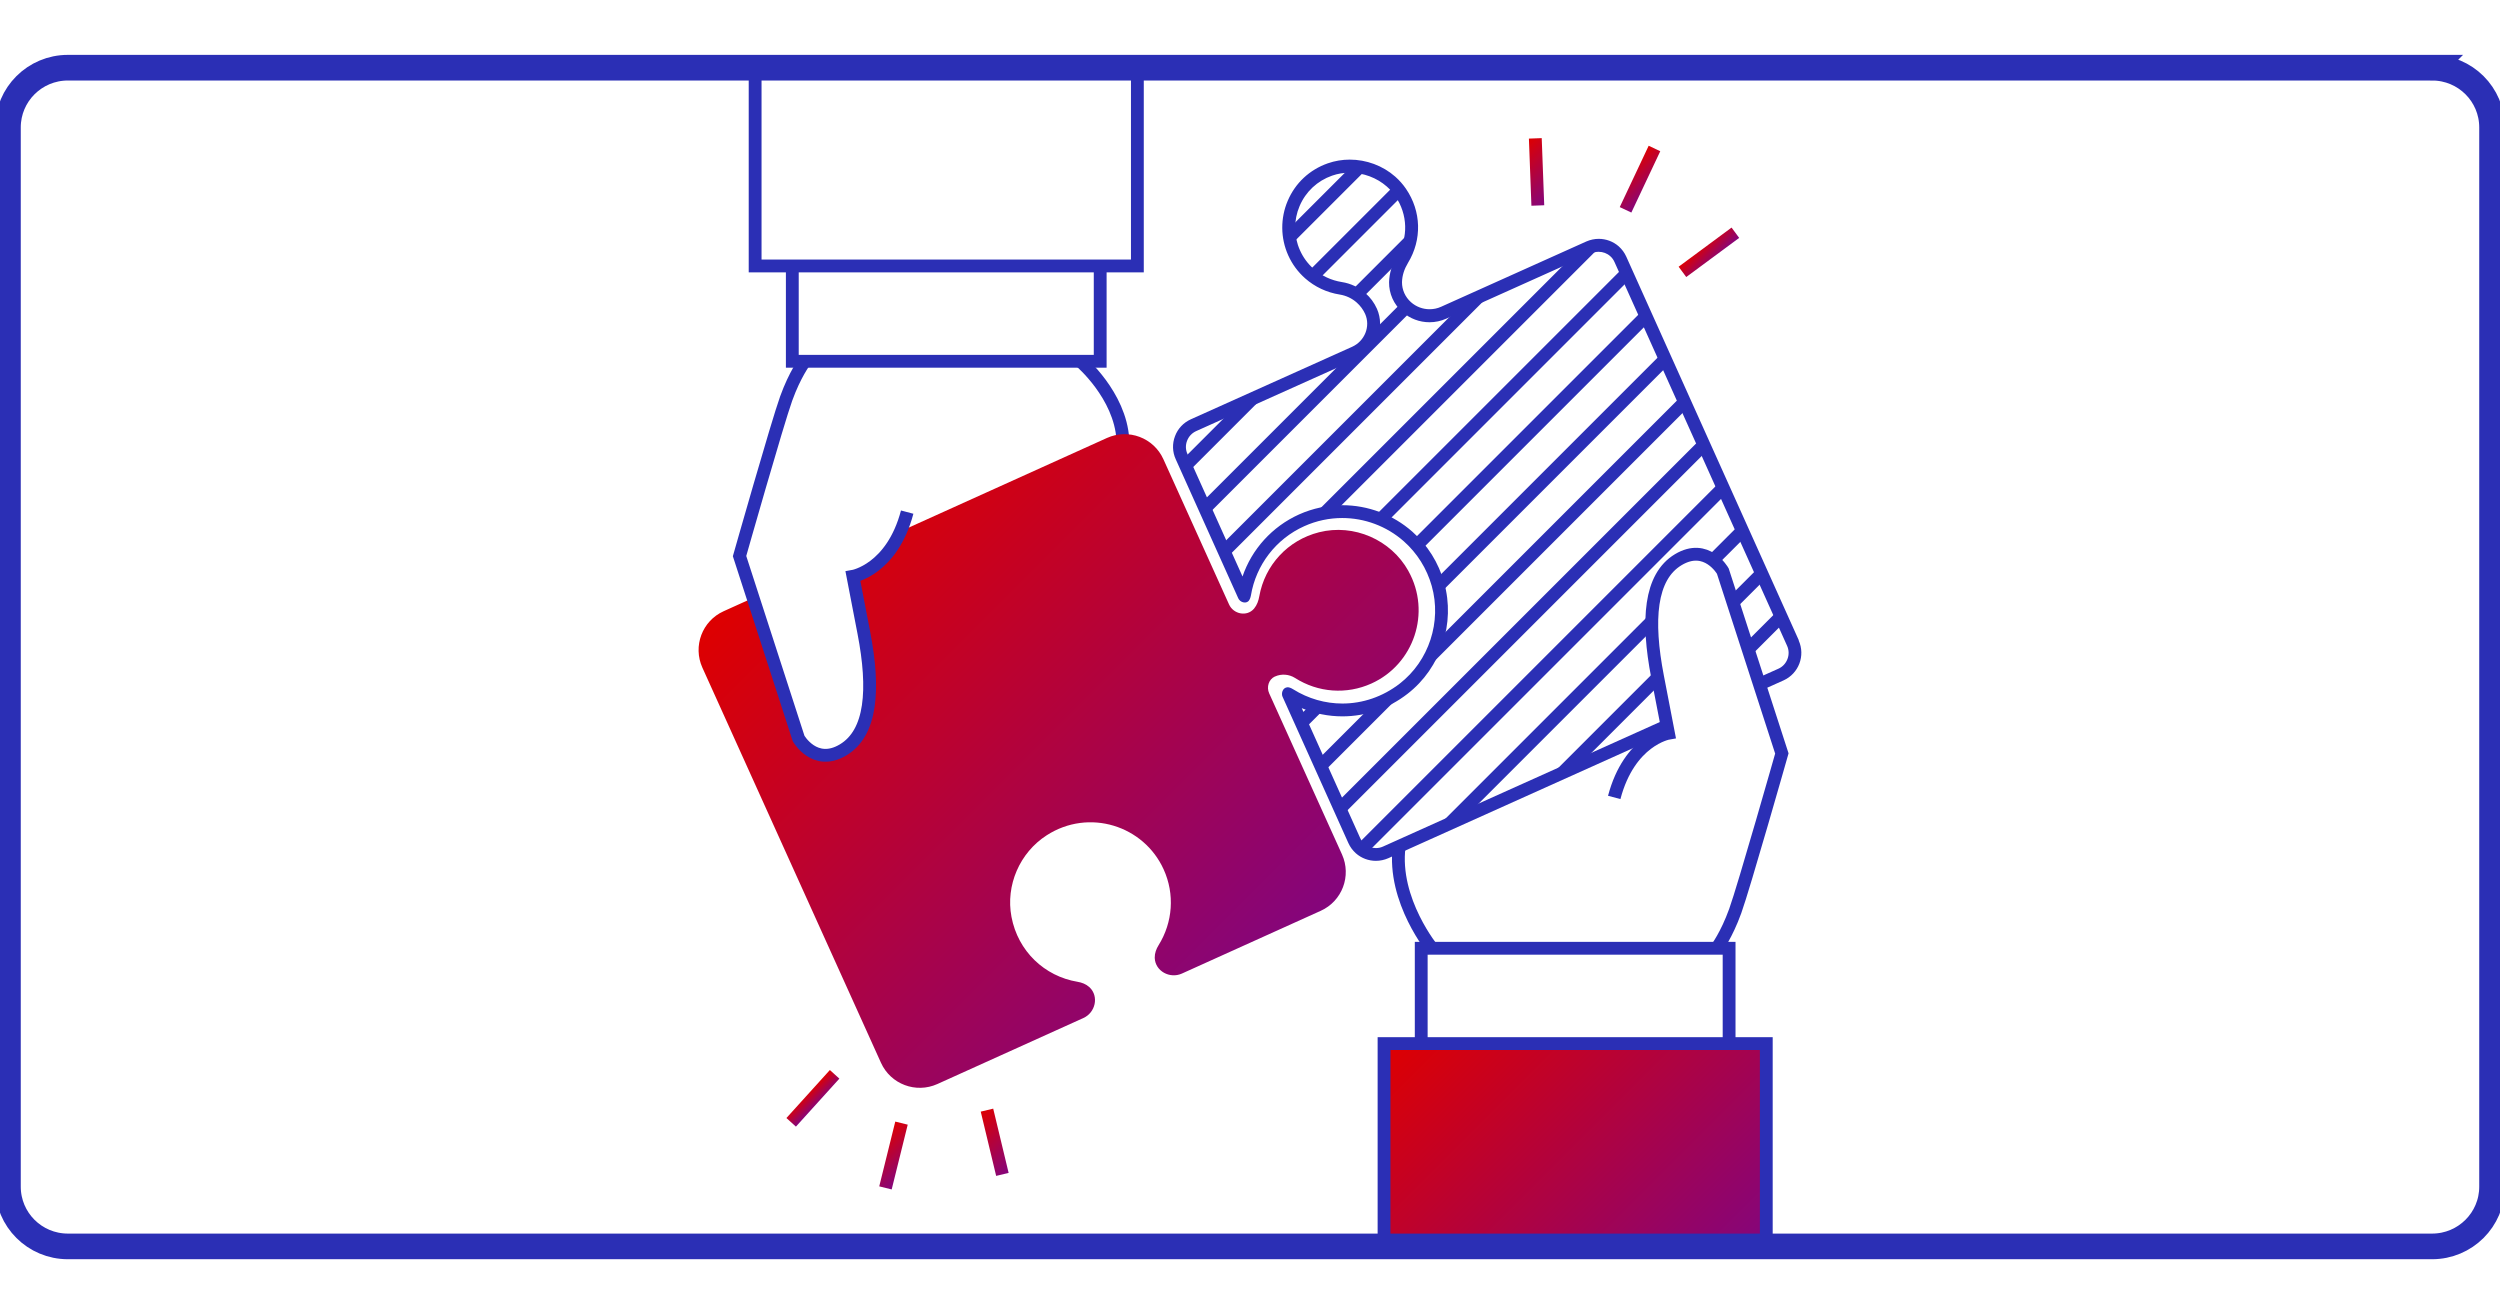<?xml version="1.0" encoding="UTF-8"?> <svg xmlns="http://www.w3.org/2000/svg" xmlns:xlink="http://www.w3.org/1999/xlink" id="Layer_1" data-name="Layer 1" viewBox="0 0 390 205"><defs><style> .cls-1 { fill: url(#Gradients_2-16); } .cls-1, .cls-2, .cls-3, .cls-4, .cls-5, .cls-6, .cls-7, .cls-8, .cls-9, .cls-10, .cls-11, .cls-12, .cls-13, .cls-14, .cls-15, .cls-16, .cls-17, .cls-18, .cls-19, .cls-20, .cls-21 { stroke-miterlimit: 10; } .cls-1, .cls-2, .cls-3, .cls-4, .cls-5, .cls-6, .cls-8, .cls-9, .cls-10, .cls-11, .cls-12, .cls-13, .cls-14, .cls-15, .cls-16, .cls-17, .cls-18, .cls-19, .cls-20, .cls-21 { stroke: #2b2fb5; stroke-width: 2px; } .cls-22 { fill: url(#Gradients_2-4); } .cls-23 { fill: url(#Gradients_2); } .cls-2 { fill: url(#Gradients_2-22); } .cls-3, .cls-7, .cls-24 { fill: none; } .cls-25 { fill: url(#Gradients_2-5); } .cls-4 { fill: url(#Gradients_2-10); } .cls-5 { fill: url(#Gradients_2-14); } .cls-6 { fill: url(#Gradients_2-9); } .cls-7 { stroke: url(#linear-gradient); stroke-width: 4px; } .cls-8 { fill: url(#Gradients_2-19); } .cls-9 { fill: url(#Gradients_2-27); } .cls-10 { fill: url(#Gradients_2-18); } .cls-26 { fill: url(#Gradients_2-6); } .cls-11 { fill: url(#Gradients_2-15); } .cls-12 { fill: url(#Gradients_2-24); } .cls-13 { fill: url(#Gradients_2-20); } .cls-14 { fill: url(#Gradients_2-12); } .cls-15 { fill: url(#Gradients_2-17); } .cls-16 { fill: url(#Gradients_2-26); } .cls-27 { fill: #2b2fb5; } .cls-28 { fill: url(#Gradients_2-3); } .cls-17 { fill: url(#Gradients_2-25); } .cls-18 { fill: url(#Gradients_2-13); } .cls-19 { fill: url(#Gradients_2-23); } .cls-29 { fill: url(#Gradients_2-2); } .cls-30 { fill: url(#Gradients_2-7); } .cls-20 { fill: url(#Gradients_2-21); } .cls-31 { fill: url(#Gradients_2-8); } .cls-21 { fill: url(#Gradients_2-11); } .cls-32 { clip-path: url(#clippath); } </style><linearGradient id="Gradients_2" data-name="Gradients 2" x1="223.23" y1="155.69" x2="268.49" y2="200.95" gradientUnits="userSpaceOnUse"><stop offset="0" stop-color="#de0000"></stop><stop offset="1" stop-color="#84057c"></stop></linearGradient><linearGradient id="linear-gradient" x1="-1.25" y1="103.5" x2="391.25" y2="103.5" gradientTransform="translate(0 206) scale(1 -1)" gradientUnits="userSpaceOnUse"><stop offset="0" stop-color="#2b2fb5"></stop><stop offset="1" stop-color="#2b2fb5"></stop></linearGradient><linearGradient id="Gradients_2-2" data-name="Gradients 2" x1="129.39" y1="78.23" x2="199.94" y2="148.78" xlink:href="#Gradients_2"></linearGradient><linearGradient id="Gradients_2-3" data-name="Gradients 2" x1="236.5" y1="23.63" x2="242.9" y2="30.02" gradientTransform="translate(1.17 -8.94) rotate(2.14)" xlink:href="#Gradients_2"></linearGradient><linearGradient id="Gradients_2-4" data-name="Gradients 2" x1="253.9" y1="26.01" x2="257.77" y2="29.87" gradientTransform="translate(172.02 -215.39) rotate(64.76)" xlink:href="#Gradients_2"></linearGradient><linearGradient id="Gradients_2-5" data-name="Gradients 2" x1="265.34" y1="38.11" x2="267.81" y2="40.58" gradientTransform="translate(75.64 -150.79) rotate(36.48)" xlink:href="#Gradients_2"></linearGradient><linearGradient id="Gradients_2-6" data-name="Gradients 2" x1="151.68" y1="174.73" x2="158.64" y2="181.69" gradientTransform="translate(45.84 -31.27) rotate(13.49)" xlink:href="#Gradients_2"></linearGradient><linearGradient id="Gradients_2-7" data-name="Gradients 2" x1="136.87" y1="177.75" x2="141.89" y2="182.77" gradientTransform="translate(280.88 1.66) rotate(76.1)" xlink:href="#Gradients_2"></linearGradient><linearGradient id="Gradients_2-8" data-name="Gradients 2" x1="125.93" y1="170.45" x2="127.7" y2="172.22" gradientTransform="translate(168.74 -37.66) rotate(47.85)" xlink:href="#Gradients_2"></linearGradient><clipPath id="clippath"><path class="cls-24" d="M216.22,133l44.11-19.44s-3.1-12.05-2.66-16.61,2.76-10.45,6.41-10.45,4.64,2.48,5.2,4.21,5.22,16.01,5.22,16.01l4-1.89s2.56-2.17,1.33-4.89-27.44-60.11-27.44-60.11c0,0-1.39-2.78-5.56-.78s-22.67,10.11-22.67,10.11c0,0-8.25,2.1-5.67-8,1.83-7.17,2.05-5.79.65-10.27-.84-2.69-7.09-7.5-12.81-3.95s-6.39,8.94-4.22,12.89,7.17,4.78,8.89,5.89,4.11,4.61,2.56,6.89-24,12.06-24,12.06l-3.67,2s-2.67.61-1,5.44,8.67,20,8.67,20c0,0,1.39-2.78,2.67-5s15.89-15.83,27.11,1.28c0,0,5.39,14.44-5.78,19.89s-16,.33-16,.33l1.67,5.33,8,17.56s1.89,2.67,5,1.5Z"></path></clipPath><linearGradient id="Gradients_2-9" data-name="Gradients 2" x1="184.31" y1="44.16" x2="184.31" y2="44.16" xlink:href="#Gradients_2"></linearGradient><linearGradient id="Gradients_2-10" data-name="Gradients 2" x1="189.43" y1="48.74" x2="189.43" y2="48.74" xlink:href="#Gradients_2"></linearGradient><linearGradient id="Gradients_2-11" data-name="Gradients 2" x1="194.54" y1="53.33" x2="194.54" y2="53.33" xlink:href="#Gradients_2"></linearGradient><linearGradient id="Gradients_2-12" data-name="Gradients 2" x1="199.66" y1="57.92" x2="199.66" y2="57.92" xlink:href="#Gradients_2"></linearGradient><linearGradient id="Gradients_2-13" data-name="Gradients 2" x1="204.78" y1="62.5" x2="204.78" y2="62.5" xlink:href="#Gradients_2"></linearGradient><linearGradient id="Gradients_2-14" data-name="Gradients 2" x1="209.89" y1="67.09" x2="209.89" y2="67.09" xlink:href="#Gradients_2"></linearGradient><linearGradient id="Gradients_2-15" data-name="Gradients 2" x1="215.01" y1="71.67" x2="215.01" y2="71.67" xlink:href="#Gradients_2"></linearGradient><linearGradient id="Gradients_2-16" data-name="Gradients 2" x1="220.13" y1="76.26" x2="220.13" y2="76.26" xlink:href="#Gradients_2"></linearGradient><linearGradient id="Gradients_2-17" data-name="Gradients 2" x1="225.24" y1="80.85" x2="225.24" y2="80.85" xlink:href="#Gradients_2"></linearGradient><linearGradient id="Gradients_2-18" data-name="Gradients 2" x1="230.36" y1="85.43" x2="230.36" y2="85.43" xlink:href="#Gradients_2"></linearGradient><linearGradient id="Gradients_2-19" data-name="Gradients 2" x1="235.48" y1="90.02" x2="235.48" y2="90.02" xlink:href="#Gradients_2"></linearGradient><linearGradient id="Gradients_2-20" data-name="Gradients 2" x1="240.59" y1="94.6" x2="240.59" y2="94.6" xlink:href="#Gradients_2"></linearGradient><linearGradient id="Gradients_2-21" data-name="Gradients 2" x1="245.71" y1="99.19" x2="245.71" y2="99.19" xlink:href="#Gradients_2"></linearGradient><linearGradient id="Gradients_2-22" data-name="Gradients 2" x1="250.83" y1="103.78" x2="250.83" y2="103.78" xlink:href="#Gradients_2"></linearGradient><linearGradient id="Gradients_2-23" data-name="Gradients 2" x1="255.94" y1="108.36" x2="255.94" y2="108.36" xlink:href="#Gradients_2"></linearGradient><linearGradient id="Gradients_2-24" data-name="Gradients 2" x1="261.06" y1="112.95" x2="261.06" y2="112.95" xlink:href="#Gradients_2"></linearGradient><linearGradient id="Gradients_2-25" data-name="Gradients 2" x1="266.17" y1="117.54" x2="266.17" y2="117.54" xlink:href="#Gradients_2"></linearGradient><linearGradient id="Gradients_2-26" data-name="Gradients 2" x1="271.29" y1="122.12" x2="271.29" y2="122.12" xlink:href="#Gradients_2"></linearGradient><linearGradient id="Gradients_2-27" data-name="Gradients 2" x1="276.41" y1="126.71" x2="276.41" y2="126.71" xlink:href="#Gradients_2"></linearGradient></defs><polygon class="cls-23" points="216.01 162.92 216.01 193.8 275.64 193.8 275.64 162.77 216.01 162.92"></polygon><path class="cls-7" d="M379.41,10.56H10.59c-5.16,0-9.35,4.17-9.35,9.32v165.24c0,5.15,4.18,9.32,9.35,9.32h368.82c5.16,0,9.35-4.17,9.35-9.32V19.88c0-5.15-4.18-9.32-9.35-9.32Z"></path><polyline class="cls-3" points="117.8 11.85 117.8 41.49 177.43 41.49 177.43 10.56"></polyline><polyline class="cls-3" points="123.6 42.14 123.6 56.36 171.63 56.36 171.63 40.84"></polyline><path class="cls-3" d="M168.53,56.36s6.22,5.25,6.64,12.22"></path><polyline class="cls-3" points="275.54 192.54 275.54 162.8 215.91 162.8 215.91 193.83"></polyline><polyline class="cls-3" points="269.74 162.16 269.74 147.93 221.71 147.93 221.71 163.45"></polyline><path class="cls-3" d="M267.79,147.93s1.54-2.02,2.91-5.82,7.27-24.57,7.27-24.57l-9.21-28.45s-2.51-4.44-6.95-1.78c-4.44,2.67-4.93,9.46-3.23,18.26l1.7,8.81s-6.09,1.05-8.46,10.02"></path><path class="cls-3" d="M223.62,148.24s-6.43-7.73-5.35-16.21"></path><path class="cls-27" d="M280.62,99.9l-26.92-59.86c-.28-.62-.67-1.15-1.17-1.6-.88-.78-2-1.18-3.13-1.18-.65,0-1.31.14-1.93.41l-22.67,10.19c-.57.26-1.18.38-1.79.38-1.05,0-2.09-.38-2.9-1.1-.9-.8-1.41-1.94-1.4-3.13.03-1.04.35-2.03.94-3.01,2.2-3.62,2.08-8.04-.32-11.55-.47-.69-1.04-1.33-1.67-1.89-1.96-1.73-4.53-2.66-7.1-2.66-1.16,0-2.32.19-3.43.58-2.84,1-5.06,3.07-6.24,5.83-1.17,2.72-1.14,5.83.07,8.52.62,1.38,1.51,2.59,2.64,3.59,1.52,1.34,3.38,2.21,5.4,2.53.99.16,1.91.59,2.65,1.25.56.5,1,1.09,1.31,1.77.86,1.95-.06,4.24-2.03,5.13l-25.16,11.31c-1.15.52-2.03,1.45-2.47,2.63-.45,1.18-.41,2.46.11,3.6l9.75,21.68c.06.14.16.27.28.38.2.18.48.29.75.29.21,0,.42-.07.58-.23.18-.2.3-.5.37-.87.8-4.79,3.92-8.83,8.33-10.81,1.89-.85,3.91-1.27,5.91-1.27,3.47,0,6.91,1.25,9.61,3.63,2.08,1.84,3.59,4.25,4.36,6.97,1.57,5.57-.43,11.69-4.99,15.23-2.66,2.06-5.8,3.11-8.95,3.11-2.65,0-5.31-.74-7.69-2.23-.32-.2-.62-.31-.84-.31,0,0,0,0-.01,0-.39.02-.6.24-.71.42-.16.25-.26.67-.08,1.07l10.26,22.81c.28.62.67,1.15,1.17,1.6.88.78,2,1.18,3.13,1.18.65,0,1.31-.14,1.93-.41l43.68-19.65c-.13-.67-.28-1.33-.44-1.99l-44.06,19.82c-.35.16-.72.24-1.11.24-.67,0-1.31-.24-1.8-.68-.29-.25-.51-.56-.67-.92l-9.1-20.23c2.01.85,4.17,1.28,6.34,1.28,3.69,0,7.21-1.22,10.18-3.53,5.19-4.03,7.47-11,5.69-17.35-.87-3.09-2.58-5.83-4.96-7.93-3.02-2.66-6.9-4.13-10.93-4.13-2.34,0-4.61.49-6.74,1.44-4.19,1.89-7.36,5.4-8.82,9.68l-8.59-19.1c-.3-.66-.32-1.4-.06-2.07.26-.68.76-1.21,1.42-1.51l25.16-11.31c2.97-1.34,4.34-4.82,3.04-7.77-.42-.94-1.03-1.77-1.81-2.45-1.03-.91-2.3-1.51-3.67-1.72-1.64-.26-3.16-.97-4.39-2.05-.92-.81-1.64-1.79-2.14-2.91-.98-2.18-1-4.7-.05-6.91.96-2.24,2.76-3.92,5.06-4.73.88-.31,1.8-.46,2.76-.46,2.12,0,4.22.79,5.77,2.15.51.45.96.96,1.34,1.52,1.95,2.85,2.05,6.45.26,9.38-.79,1.3-1.2,2.61-1.24,4.03-.02,1.78.74,3.47,2.08,4.65,1.17,1.03,2.67,1.6,4.23,1.6.91,0,1.78-.19,2.61-.56l22.67-10.19c.35-.16.72-.24,1.11-.24.67,0,1.31.24,1.8.68.29.25.51.56.67.92l26.92,59.86c.3.66.32,1.4.06,2.07-.26.68-.76,1.22-1.42,1.51l-2.77,1.24c.11.68.23,1.36.35,2.03l3.23-1.45c2.37-1.07,3.43-3.86,2.36-6.23Z"></path><path class="cls-29" d="M219.71,89.07c-2.72-4.88-8.51-7.4-13.93-6.04-4.91,1.24-8.47,5.16-9.33,9.99-.12.69-.36,1.37-.8,1.9-.01.02-.03.03-.04.05-1.1,1.27-3.19.85-3.88-.68l-10.24-22.65c-1.51-3.35-5.45-4.83-8.8-3.32l-32.07,14.5-.13.06c-2.75,6.22-7.42,7.02-7.42,7.02l1.7,8.81c1.7,8.81,1.21,15.6-3.23,18.26-4.44,2.67-6.95-1.78-6.95-1.78l-7.1-21.92-4.6,2.08c-3.35,1.51-4.83,5.45-3.32,8.8l27.86,61.64c1.51,3.35,5.45,4.83,8.8,3.32l22.78-10.3c1.87-.84,2.45-3.35.98-4.77-.02-.02-.04-.04-.07-.06-.5-.46-1.16-.71-1.83-.82-5.15-.86-9.29-4.77-10.3-10.13-.93-4.92,1.28-10.01,5.49-12.72,6.59-4.25,15.16-1.53,18.26,5.34,1.73,3.82,1.43,8.22-.8,11.8-.36.58-.61,1.24-.6,1.92,0,.03,0,.06,0,.09.09,2.05,2.36,3.26,4.23,2.42l21.66-9.79c3.35-1.51,4.83-5.45,3.32-8.8l-11.36-25.13c-.44-.97-.08-2.17.88-2.62,0,0,.01,0,.02,0,1.01-.46,2.19-.37,3.13.22,3.6,2.3,8.05,2.62,11.92.87,6.62-2.99,9.38-11.07,5.77-17.55Z"></path><g><rect class="cls-28" x="238.7" y="21.58" width="2" height="10.48" transform="translate(-.83 8.97) rotate(-2.14)"></rect><rect class="cls-22" x="250.54" y="26.94" width="10.58" height="2" transform="translate(121.48 247.44) rotate(-64.76)"></rect><rect class="cls-25" x="261.44" y="38.35" width="10.27" height="2" transform="translate(28.85 166.21) rotate(-36.48)"></rect></g><rect class="cls-26" x="154.16" y="173.05" width="2" height="10.31" transform="translate(-37.28 41.1) rotate(-13.49)"></rect><rect class="cls-30" x="134.17" y="179.26" width="10.41" height="2" transform="translate(-69.08 272.25) rotate(-76.1)"></rect><rect class="cls-31" x="121.76" y="170.33" width="10.1" height="2" transform="translate(-85.31 150.38) rotate(-47.85)"></rect><path class="cls-3" d="M125.55,56.36s-1.54,2.02-2.91,5.82c-1.37,3.8-7.27,24.57-7.27,24.57l9.21,28.45s2.51,4.44,6.95,1.78,4.93-9.46,3.23-18.26l-1.7-8.81s6.09-1.05,8.46-10.02"></path><g class="cls-32"><g><line class="cls-6" x1="235.81" y1="-7.34" x2="132.81" y2="95.66"></line><line class="cls-4" x1="240.93" y1="-2.76" x2="137.93" y2="100.24"></line><line class="cls-21" x1="246.04" y1="1.83" x2="143.04" y2="104.83"></line><line class="cls-14" x1="251.16" y1="6.42" x2="148.16" y2="109.42"></line><line class="cls-18" x1="256.28" y1="11" x2="153.28" y2="114"></line><line class="cls-5" x1="261.39" y1="15.59" x2="158.39" y2="118.59"></line><line class="cls-11" x1="266.51" y1="20.17" x2="163.51" y2="123.17"></line><line class="cls-1" x1="271.63" y1="24.76" x2="168.63" y2="127.76"></line><line class="cls-15" x1="276.74" y1="29.35" x2="173.74" y2="132.35"></line><line class="cls-10" x1="281.86" y1="33.93" x2="178.86" y2="136.93"></line><line class="cls-8" x1="286.98" y1="38.52" x2="183.98" y2="141.52"></line><line class="cls-13" x1="292.09" y1="43.1" x2="189.09" y2="146.1"></line><line class="cls-20" x1="297.21" y1="47.69" x2="194.21" y2="150.69"></line><line class="cls-2" x1="302.33" y1="52.28" x2="199.33" y2="155.28"></line><line class="cls-19" x1="307.44" y1="56.86" x2="204.44" y2="159.86"></line><line class="cls-12" x1="312.56" y1="61.45" x2="209.56" y2="164.45"></line><line class="cls-17" x1="317.67" y1="66.04" x2="214.67" y2="169.04"></line><line class="cls-16" x1="322.79" y1="70.62" x2="219.79" y2="173.62"></line><line class="cls-9" x1="327.91" y1="75.21" x2="224.91" y2="178.21"></line></g></g></svg> 